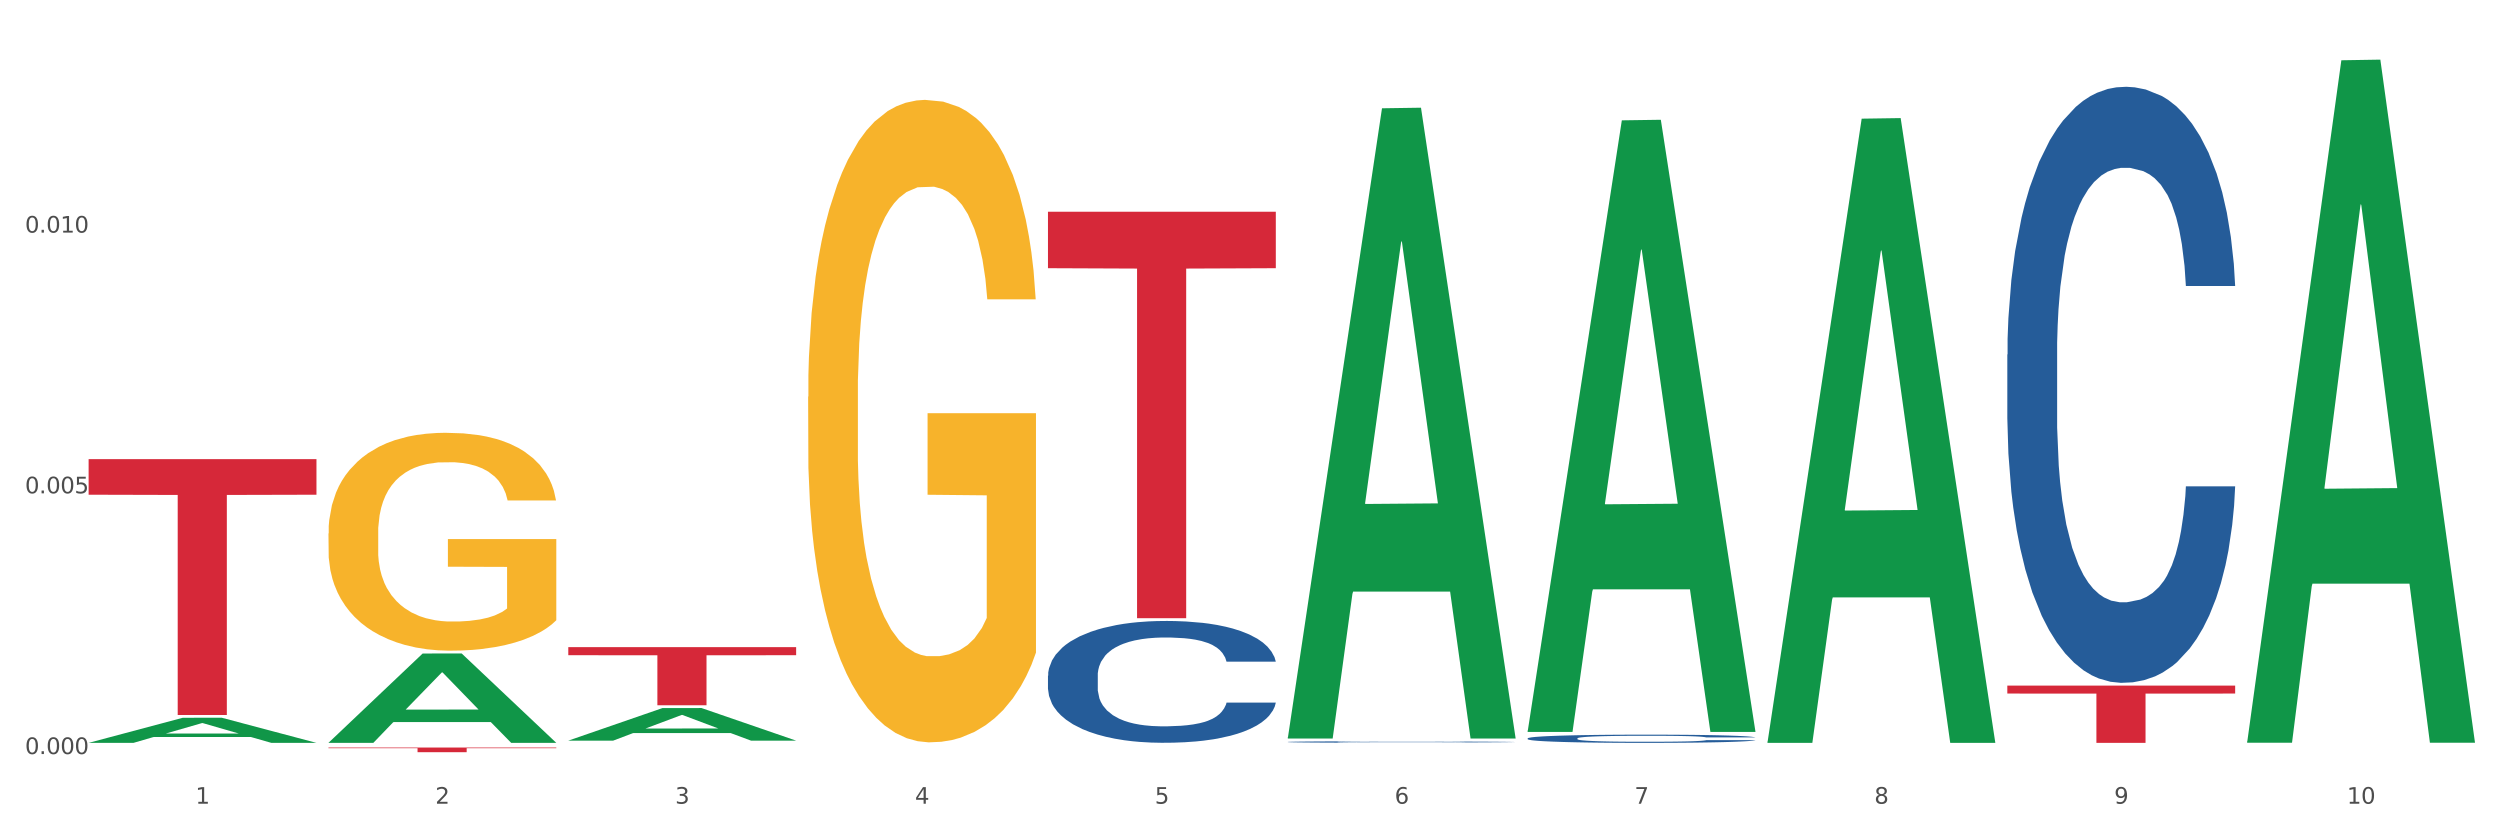 <?xml version="1.0" encoding="utf-8" standalone="no"?>
<!DOCTYPE svg PUBLIC "-//W3C//DTD SVG 1.1//EN"
  "http://www.w3.org/Graphics/SVG/1.1/DTD/svg11.dtd">
<svg xmlns:xlink="http://www.w3.org/1999/xlink" width="1080pt" height="360pt" viewBox="0 0 1080 360" xmlns="http://www.w3.org/2000/svg" version="1.1">
 <rect x="0" y="0" width="1080" height="360" fill="#333333" stroke="none"/>
 <defs>
  <style type="text/css">*{stroke-linejoin: round; stroke-linecap: butt}</style>
 </defs>
 <g id="figure_1">
  <g id="patch_1">
   <path d="M 0 360 
L 1080 360 
L 1080 0 
L 0 0 
z
" style="fill: #ffffff; stroke: #ffffff; stroke-linejoin: miter"/>
  </g>
  <g id="axes_1">
   <g id="matplotlib.axis_1">
    <g id="xtick_1">
     <g id="text_1">
      <!-- 1 -->
      <g style="fill: #4d4d4d" transform="translate(84.444 347.204) scale(0.096 -0.096)">
       <defs>
        <path id="DejaVuSans-31" d="M 794 531 
L 1825 531 
L 1825 4091 
L 703 3866 
L 703 4441 
L 1819 4666 
L 2450 4666 
L 2450 531 
L 3481 531 
L 3481 0 
L 794 0 
L 794 531 
z
" transform="scale(0.016)"/>
       </defs>
       <use xlink:href="#DejaVuSans-31"/>
      </g>
     </g>
    </g>
    <g id="xtick_2">
     <g id="text_2">
      <!-- 2 -->
      <g style="fill: #4d4d4d" transform="translate(188.053 347.204) scale(0.096 -0.096)">
       <defs>
        <path id="DejaVuSans-32" d="M 1228 531 
L 3431 531 
L 3431 0 
L 469 0 
L 469 531 
Q 828 903 1448 1529 
Q 2069 2156 2228 2338 
Q 2531 2678 2651 2914 
Q 2772 3150 2772 3378 
Q 2772 3750 2511 3984 
Q 2250 4219 1831 4219 
Q 1534 4219 1204 4116 
Q 875 4013 500 3803 
L 500 4441 
Q 881 4594 1212 4672 
Q 1544 4750 1819 4750 
Q 2544 4750 2975 4387 
Q 3406 4025 3406 3419 
Q 3406 3131 3298 2873 
Q 3191 2616 2906 2266 
Q 2828 2175 2409 1742 
Q 1991 1309 1228 531 
z
" transform="scale(0.016)"/>
       </defs>
       <use xlink:href="#DejaVuSans-32"/>
      </g>
     </g>
    </g>
    <g id="xtick_3">
     <g id="text_3">
      <!-- 3 -->
      <g style="fill: #4d4d4d" transform="translate(291.663 347.204) scale(0.096 -0.096)">
       <defs>
        <path id="DejaVuSans-33" d="M 2597 2516 
Q 3050 2419 3304 2112 
Q 3559 1806 3559 1356 
Q 3559 666 3084 287 
Q 2609 -91 1734 -91 
Q 1441 -91 1130 -33 
Q 819 25 488 141 
L 488 750 
Q 750 597 1062 519 
Q 1375 441 1716 441 
Q 2309 441 2620 675 
Q 2931 909 2931 1356 
Q 2931 1769 2642 2001 
Q 2353 2234 1838 2234 
L 1294 2234 
L 1294 2753 
L 1863 2753 
Q 2328 2753 2575 2939 
Q 2822 3125 2822 3475 
Q 2822 3834 2567 4026 
Q 2313 4219 1838 4219 
Q 1578 4219 1281 4162 
Q 984 4106 628 3988 
L 628 4550 
Q 988 4650 1302 4700 
Q 1616 4750 1894 4750 
Q 2613 4750 3031 4423 
Q 3450 4097 3450 3541 
Q 3450 3153 3228 2886 
Q 3006 2619 2597 2516 
z
" transform="scale(0.016)"/>
       </defs>
       <use xlink:href="#DejaVuSans-33"/>
      </g>
     </g>
    </g>
    <g id="xtick_4">
     <g id="text_4">
      <!-- 4 -->
      <g style="fill: #4d4d4d" transform="translate(395.273 347.204) scale(0.096 -0.096)">
       <defs>
        <path id="DejaVuSans-34" d="M 2419 4116 
L 825 1625 
L 2419 1625 
L 2419 4116 
z
M 2253 4666 
L 3047 4666 
L 3047 1625 
L 3713 1625 
L 3713 1100 
L 3047 1100 
L 3047 0 
L 2419 0 
L 2419 1100 
L 313 1100 
L 313 1709 
L 2253 4666 
z
" transform="scale(0.016)"/>
       </defs>
       <use xlink:href="#DejaVuSans-34"/>
      </g>
     </g>
    </g>
    <g id="xtick_5">
     <g id="text_5">
      <!-- 5 -->
      <g style="fill: #4d4d4d" transform="translate(498.883 347.204) scale(0.096 -0.096)">
       <defs>
        <path id="DejaVuSans-35" d="M 691 4666 
L 3169 4666 
L 3169 4134 
L 1269 4134 
L 1269 2991 
Q 1406 3038 1543 3061 
Q 1681 3084 1819 3084 
Q 2600 3084 3056 2656 
Q 3513 2228 3513 1497 
Q 3513 744 3044 326 
Q 2575 -91 1722 -91 
Q 1428 -91 1123 -41 
Q 819 9 494 109 
L 494 744 
Q 775 591 1075 516 
Q 1375 441 1709 441 
Q 2250 441 2565 725 
Q 2881 1009 2881 1497 
Q 2881 1984 2565 2268 
Q 2250 2553 1709 2553 
Q 1456 2553 1204 2497 
Q 953 2441 691 2322 
L 691 4666 
z
" transform="scale(0.016)"/>
       </defs>
       <use xlink:href="#DejaVuSans-35"/>
      </g>
     </g>
    </g>
    <g id="xtick_6">
     <g id="text_6">
      <!-- 6 -->
      <g style="fill: #4d4d4d" transform="translate(602.492 347.204) scale(0.096 -0.096)">
       <defs>
        <path id="DejaVuSans-36" d="M 2113 2584 
Q 1688 2584 1439 2293 
Q 1191 2003 1191 1497 
Q 1191 994 1439 701 
Q 1688 409 2113 409 
Q 2538 409 2786 701 
Q 3034 994 3034 1497 
Q 3034 2003 2786 2293 
Q 2538 2584 2113 2584 
z
M 3366 4563 
L 3366 3988 
Q 3128 4100 2886 4159 
Q 2644 4219 2406 4219 
Q 1781 4219 1451 3797 
Q 1122 3375 1075 2522 
Q 1259 2794 1537 2939 
Q 1816 3084 2150 3084 
Q 2853 3084 3261 2657 
Q 3669 2231 3669 1497 
Q 3669 778 3244 343 
Q 2819 -91 2113 -91 
Q 1303 -91 875 529 
Q 447 1150 447 2328 
Q 447 3434 972 4092 
Q 1497 4750 2381 4750 
Q 2619 4750 2861 4703 
Q 3103 4656 3366 4563 
z
" transform="scale(0.016)"/>
       </defs>
       <use xlink:href="#DejaVuSans-36"/>
      </g>
     </g>
    </g>
    <g id="xtick_7">
     <g id="text_7">
      <!-- 7 -->
      <g style="fill: #4d4d4d" transform="translate(706.102 347.204) scale(0.096 -0.096)">
       <defs>
        <path id="DejaVuSans-37" d="M 525 4666 
L 3525 4666 
L 3525 4397 
L 1831 0 
L 1172 0 
L 2766 4134 
L 525 4134 
L 525 4666 
z
" transform="scale(0.016)"/>
       </defs>
       <use xlink:href="#DejaVuSans-37"/>
      </g>
     </g>
    </g>
    <g id="xtick_8">
     <g id="text_8">
      <!-- 8 -->
      <g style="fill: #4d4d4d" transform="translate(809.712 347.204) scale(0.096 -0.096)">
       <defs>
        <path id="DejaVuSans-38" d="M 2034 2216 
Q 1584 2216 1326 1975 
Q 1069 1734 1069 1313 
Q 1069 891 1326 650 
Q 1584 409 2034 409 
Q 2484 409 2743 651 
Q 3003 894 3003 1313 
Q 3003 1734 2745 1975 
Q 2488 2216 2034 2216 
z
M 1403 2484 
Q 997 2584 770 2862 
Q 544 3141 544 3541 
Q 544 4100 942 4425 
Q 1341 4750 2034 4750 
Q 2731 4750 3128 4425 
Q 3525 4100 3525 3541 
Q 3525 3141 3298 2862 
Q 3072 2584 2669 2484 
Q 3125 2378 3379 2068 
Q 3634 1759 3634 1313 
Q 3634 634 3220 271 
Q 2806 -91 2034 -91 
Q 1263 -91 848 271 
Q 434 634 434 1313 
Q 434 1759 690 2068 
Q 947 2378 1403 2484 
z
M 1172 3481 
Q 1172 3119 1398 2916 
Q 1625 2713 2034 2713 
Q 2441 2713 2670 2916 
Q 2900 3119 2900 3481 
Q 2900 3844 2670 4047 
Q 2441 4250 2034 4250 
Q 1625 4250 1398 4047 
Q 1172 3844 1172 3481 
z
" transform="scale(0.016)"/>
       </defs>
       <use xlink:href="#DejaVuSans-38"/>
      </g>
     </g>
    </g>
    <g id="xtick_9">
     <g id="text_9">
      <!-- 9 -->
      <g style="fill: #4d4d4d" transform="translate(913.322 347.204) scale(0.096 -0.096)">
       <defs>
        <path id="DejaVuSans-39" d="M 703 97 
L 703 672 
Q 941 559 1184 500 
Q 1428 441 1663 441 
Q 2288 441 2617 861 
Q 2947 1281 2994 2138 
Q 2813 1869 2534 1725 
Q 2256 1581 1919 1581 
Q 1219 1581 811 2004 
Q 403 2428 403 3163 
Q 403 3881 828 4315 
Q 1253 4750 1959 4750 
Q 2769 4750 3195 4129 
Q 3622 3509 3622 2328 
Q 3622 1225 3098 567 
Q 2575 -91 1691 -91 
Q 1453 -91 1209 -44 
Q 966 3 703 97 
z
M 1959 2075 
Q 2384 2075 2632 2365 
Q 2881 2656 2881 3163 
Q 2881 3666 2632 3958 
Q 2384 4250 1959 4250 
Q 1534 4250 1286 3958 
Q 1038 3666 1038 3163 
Q 1038 2656 1286 2365 
Q 1534 2075 1959 2075 
z
" transform="scale(0.016)"/>
       </defs>
       <use xlink:href="#DejaVuSans-39"/>
      </g>
     </g>
    </g>
    <g id="xtick_10">
     <g id="text_10">
      <!-- 10 -->
      <g style="fill: #4d4d4d" transform="translate(1013.877 347.204) scale(0.096 -0.096)">
       <defs>
        <path id="DejaVuSans-30" d="M 2034 4250 
Q 1547 4250 1301 3770 
Q 1056 3291 1056 2328 
Q 1056 1369 1301 889 
Q 1547 409 2034 409 
Q 2525 409 2770 889 
Q 3016 1369 3016 2328 
Q 3016 3291 2770 3770 
Q 2525 4250 2034 4250 
z
M 2034 4750 
Q 2819 4750 3233 4129 
Q 3647 3509 3647 2328 
Q 3647 1150 3233 529 
Q 2819 -91 2034 -91 
Q 1250 -91 836 529 
Q 422 1150 422 2328 
Q 422 3509 836 4129 
Q 1250 4750 2034 4750 
z
" transform="scale(0.016)"/>
       </defs>
       <use xlink:href="#DejaVuSans-31"/>
       <use xlink:href="#DejaVuSans-30" transform="translate(63.623 0)"/>
      </g>
     </g>
    </g>
    <g id="xtick_11"/>
    <g id="xtick_12"/>
    <g id="xtick_13"/>
    <g id="xtick_14"/>
    <g id="xtick_15"/>
    <g id="xtick_16"/>
    <g id="xtick_17"/>
    <g id="xtick_18"/>
    <g id="xtick_19"/>
   </g>
   <g id="matplotlib.axis_2">
    <g id="ytick_1">
     <g id="text_11">
      <!-- 0.000 -->
      <g style="fill: #4d4d4d" transform="translate(10.8 325.753) scale(0.096 -0.096)">
       <defs>
        <path id="DejaVuSans-2e" d="M 684 794 
L 1344 794 
L 1344 0 
L 684 0 
L 684 794 
z
" transform="scale(0.016)"/>
       </defs>
       <use xlink:href="#DejaVuSans-30"/>
       <use xlink:href="#DejaVuSans-2e" transform="translate(63.623 0)"/>
       <use xlink:href="#DejaVuSans-30" transform="translate(95.41 0)"/>
       <use xlink:href="#DejaVuSans-30" transform="translate(159.033 0)"/>
       <use xlink:href="#DejaVuSans-30" transform="translate(222.656 0)"/>
      </g>
     </g>
    </g>
    <g id="ytick_2">
     <g id="text_12">
      <!-- 0.005 -->
      <g style="fill: #4d4d4d" transform="translate(10.8 213.122) scale(0.096 -0.096)">
       <use xlink:href="#DejaVuSans-30"/>
       <use xlink:href="#DejaVuSans-2e" transform="translate(63.623 0)"/>
       <use xlink:href="#DejaVuSans-30" transform="translate(95.41 0)"/>
       <use xlink:href="#DejaVuSans-30" transform="translate(159.033 0)"/>
       <use xlink:href="#DejaVuSans-35" transform="translate(222.656 0)"/>
      </g>
     </g>
    </g>
    <g id="ytick_3">
     <g id="text_13">
      <!-- 0.010 -->
      <g style="fill: #4d4d4d" transform="translate(10.8 100.492) scale(0.096 -0.096)">
       <use xlink:href="#DejaVuSans-30"/>
       <use xlink:href="#DejaVuSans-2e" transform="translate(63.623 0)"/>
       <use xlink:href="#DejaVuSans-30" transform="translate(95.41 0)"/>
       <use xlink:href="#DejaVuSans-31" transform="translate(159.033 0)"/>
       <use xlink:href="#DejaVuSans-30" transform="translate(222.656 0)"/>
      </g>
     </g>
    </g>
    <g id="ytick_4"/>
    <g id="ytick_5"/>
    <g id="ytick_6"/>
   </g>
   <g id="PolyCollection_1">
    <path d="M 38.283 320.9 
L 38.384 320.89 
L 78.974 310.078 
L 95.818 310.068 
L 136.712 320.92 
L 117.229 320.92 
L 108.401 318.393 
L 66.493 318.393 
L 66.188 318.434 
L 57.664 320.92 
L 38.283 320.92 
L 38.283 320.9 
L 71.769 316.885 
L 103.125 316.875 
L 87.599 312.381 
L 87.396 312.361 
L 87.193 312.391 
L 71.668 316.875 
L 71.769 316.885 
L 38.283 320.9 
z
" clip-path="url(#p82222a4ac4)" style="fill: #109648"/>
    <path d="M 245.502 279.562 
L 343.932 279.562 
L 343.932 283.053 
L 305.213 283.077 
L 305.213 304.684 
L 283.988 304.684 
L 283.988 283.077 
L 245.502 283.053 
L 245.502 279.586 
L 245.502 279.562 
z
" clip-path="url(#p82222a4ac4)" style="fill: #d62839"/>
    <path d="M 141.893 322.931 
L 240.322 322.931 
L 240.322 323.211 
L 201.603 323.213 
L 201.603 324.95 
L 180.378 324.95 
L 180.378 323.213 
L 141.893 323.211 
L 141.893 322.933 
L 141.893 322.931 
z
" clip-path="url(#p82222a4ac4)" style="fill: #d62839"/>
    <path d="M 38.283 198.357 
L 136.712 198.357 
L 136.712 213.716 
L 97.994 213.82 
L 97.994 308.882 
L 76.768 308.882 
L 76.768 213.82 
L 38.283 213.716 
L 38.283 198.461 
L 38.283 198.357 
z
" clip-path="url(#p82222a4ac4)" style="fill: #d62839"/>
    <path d="M 349.112 171.401 
L 349.228 171.148 
L 349.228 162.023 
L 349.461 154.165 
L 350.623 135.154 
L 352.366 119.438 
L 353.644 111.073 
L 354.923 104.229 
L 356.433 97.386 
L 358.293 90.288 
L 361.663 79.895 
L 363.755 74.572 
L 366.311 68.996 
L 370.96 60.885 
L 374.33 56.322 
L 377.816 52.52 
L 383.51 47.957 
L 387.229 45.929 
L 391.18 44.409 
L 395.945 43.395 
L 399.547 43.141 
L 407.449 43.902 
L 414.189 46.183 
L 417.443 47.957 
L 421.627 50.999 
L 423.835 53.027 
L 427.437 57.082 
L 431.156 62.405 
L 433.713 66.968 
L 437.548 75.586 
L 440.453 84.205 
L 443.126 94.851 
L 444.52 102.202 
L 445.566 109.046 
L 446.496 116.903 
L 447.425 129.324 
L 426.508 129.324 
L 425.694 120.452 
L 424.416 112.087 
L 422.557 103.976 
L 420.93 98.906 
L 418.141 92.569 
L 415.584 88.514 
L 412.911 85.472 
L 409.657 82.937 
L 407.101 81.67 
L 403.498 80.656 
L 396.409 80.909 
L 391.645 82.937 
L 388.391 85.472 
L 386.299 87.753 
L 384.44 90.288 
L 382.348 93.837 
L 379.908 99.16 
L 378.165 103.976 
L 376.421 110.059 
L 375.027 116.143 
L 373.749 123.24 
L 372.703 130.845 
L 371.889 138.703 
L 371.192 148.335 
L 370.611 164.304 
L 370.611 199.03 
L 370.843 206.888 
L 371.424 217.281 
L 372.122 225.139 
L 373.284 234.517 
L 374.33 240.854 
L 376.305 249.98 
L 378.513 257.584 
L 380.256 262.4 
L 381.999 266.456 
L 385.021 272.032 
L 388.391 276.595 
L 391.296 279.383 
L 395.247 281.918 
L 397.92 282.932 
L 400.244 283.439 
L 405.939 283.439 
L 410.006 282.678 
L 414.538 280.904 
L 418.024 278.623 
L 420.93 275.834 
L 424.183 271.272 
L 426.275 266.963 
L 426.275 213.986 
L 400.709 213.732 
L 400.709 178.499 
L 447.542 178.499 
L 447.542 281.918 
L 445.566 287.241 
L 443.358 292.057 
L 441.034 296.366 
L 437.548 301.689 
L 433.364 306.759 
L 429.645 310.307 
L 425.694 313.349 
L 421.046 316.137 
L 415.003 318.672 
L 411.284 319.686 
L 406.636 320.447 
L 401.174 320.7 
L 396.409 320.193 
L 391.761 318.926 
L 386.88 316.644 
L 382.116 313.349 
L 378.513 310.054 
L 374.911 305.998 
L 371.076 300.675 
L 368.054 295.606 
L 365.73 291.043 
L 363.174 285.213 
L 360.385 277.609 
L 358.293 270.765 
L 356.433 263.667 
L 354.458 254.542 
L 353.063 246.684 
L 351.669 236.799 
L 350.855 229.448 
L 349.926 218.041 
L 349.228 202.072 
L 349.112 171.401 
z
" clip-path="url(#p82222a4ac4)" style="fill: #f7b32b"/>
    <path d="M 141.893 230.463 
L 142.009 230.377 
L 142.009 227.282 
L 142.241 224.617 
L 143.403 218.169 
L 145.147 212.839 
L 146.425 210.002 
L 147.703 207.68 
L 149.214 205.359 
L 151.073 202.952 
L 154.443 199.427 
L 156.535 197.622 
L 159.092 195.73 
L 163.74 192.979 
L 167.11 191.432 
L 170.596 190.142 
L 176.291 188.595 
L 180.009 187.907 
L 183.961 187.391 
L 188.725 187.047 
L 192.328 186.961 
L 200.23 187.219 
L 206.97 187.993 
L 210.224 188.595 
L 214.407 189.627 
L 216.615 190.314 
L 220.218 191.69 
L 223.937 193.495 
L 226.493 195.043 
L 230.328 197.966 
L 233.233 200.889 
L 235.906 204.499 
L 237.301 206.993 
L 238.346 209.314 
L 239.276 211.979 
L 240.206 216.191 
L 219.288 216.191 
L 218.475 213.183 
L 217.196 210.345 
L 215.337 207.594 
L 213.71 205.875 
L 210.921 203.726 
L 208.364 202.35 
L 205.692 201.319 
L 202.438 200.459 
L 199.881 200.029 
L 196.279 199.685 
L 189.19 199.771 
L 184.425 200.459 
L 181.171 201.319 
L 179.08 202.092 
L 177.22 202.952 
L 175.129 204.156 
L 172.688 205.961 
L 170.945 207.594 
L 169.202 209.658 
L 167.807 211.721 
L 166.529 214.128 
L 165.483 216.707 
L 164.67 219.372 
L 163.973 222.639 
L 163.391 228.055 
L 163.391 239.833 
L 163.624 242.499 
L 164.205 246.023 
L 164.902 248.688 
L 166.064 251.869 
L 167.11 254.019 
L 169.086 257.114 
L 171.294 259.693 
L 173.037 261.326 
L 174.78 262.702 
L 177.801 264.593 
L 181.171 266.14 
L 184.077 267.086 
L 188.028 267.946 
L 190.701 268.29 
L 193.025 268.462 
L 198.719 268.462 
L 202.786 268.204 
L 207.319 267.602 
L 210.805 266.828 
L 213.71 265.883 
L 216.964 264.335 
L 219.056 262.874 
L 219.056 244.906 
L 193.49 244.82 
L 193.49 232.87 
L 240.322 232.87 
L 240.322 267.946 
L 238.346 269.751 
L 236.138 271.385 
L 233.814 272.846 
L 230.328 274.652 
L 226.144 276.371 
L 222.426 277.575 
L 218.475 278.606 
L 213.826 279.552 
L 207.783 280.412 
L 204.065 280.755 
L 199.416 281.013 
L 193.955 281.099 
L 189.19 280.927 
L 184.542 280.498 
L 179.661 279.724 
L 174.896 278.606 
L 171.294 277.489 
L 167.691 276.113 
L 163.856 274.308 
L 160.835 272.588 
L 158.511 271.041 
L 155.954 269.063 
L 153.165 266.484 
L 151.073 264.163 
L 149.214 261.756 
L 147.238 258.661 
L 145.844 255.996 
L 144.449 252.643 
L 143.636 250.15 
L 142.706 246.281 
L 142.009 240.865 
L 141.893 230.463 
z
" clip-path="url(#p82222a4ac4)" style="fill: #f7b32b"/>
    <path d="M 452.722 291.901 
L 452.838 291.853 
L 452.838 290.507 
L 453.187 288.681 
L 454.467 285.316 
L 456.096 282.769 
L 458.888 279.788 
L 460.401 278.539 
L 462.379 277.145 
L 466.451 274.886 
L 471.105 272.963 
L 474.362 271.905 
L 476.806 271.233 
L 482.274 270.031 
L 485.415 269.502 
L 488.673 269.07 
L 491.465 268.781 
L 496.119 268.445 
L 499.842 268.3 
L 504.147 268.252 
L 507.754 268.3 
L 512.524 268.493 
L 519.505 269.07 
L 522.181 269.406 
L 525.788 269.983 
L 529.511 270.752 
L 532.536 271.521 
L 536.026 272.626 
L 539.633 274.068 
L 543.123 275.895 
L 545.567 277.577 
L 547.545 279.356 
L 549.29 281.519 
L 550.57 283.874 
L 551.151 285.845 
L 529.86 285.845 
L 529.278 284.066 
L 528.115 282.144 
L 526.951 280.846 
L 525.671 279.788 
L 523.693 278.587 
L 521.948 277.818 
L 519.04 276.904 
L 516.364 276.328 
L 514.153 275.991 
L 511.477 275.703 
L 505.776 275.414 
L 501.704 275.414 
L 499.144 275.51 
L 496.003 275.751 
L 493.327 276.087 
L 490.186 276.664 
L 487.742 277.289 
L 485.299 278.106 
L 483.903 278.683 
L 481.809 279.74 
L 480.412 280.606 
L 478.551 282.096 
L 477.504 283.153 
L 475.642 285.893 
L 474.828 287.912 
L 474.479 289.306 
L 474.246 290.844 
L 474.246 298.342 
L 474.944 301.707 
L 475.526 303.149 
L 476.457 304.783 
L 478.202 306.898 
L 480.762 308.965 
L 483.438 310.455 
L 485.648 311.368 
L 487.742 312.041 
L 489.837 312.57 
L 492.396 313.051 
L 494.49 313.339 
L 497.632 313.627 
L 501.355 313.772 
L 504.264 313.772 
L 510.197 313.531 
L 512.873 313.291 
L 515.433 312.954 
L 518.225 312.426 
L 520.436 311.849 
L 521.716 311.416 
L 523.81 310.503 
L 525.439 309.542 
L 526.835 308.436 
L 527.766 307.475 
L 528.813 306.033 
L 529.627 304.399 
L 529.86 303.533 
L 551.151 303.533 
L 550.686 305.264 
L 549.871 306.946 
L 548.243 309.205 
L 546.963 310.503 
L 544.985 312.089 
L 542.891 313.435 
L 539.982 314.925 
L 537.306 316.031 
L 534.514 316.992 
L 531.489 317.857 
L 526.02 319.059 
L 524.042 319.395 
L 519.854 319.972 
L 516.596 320.309 
L 511.826 320.645 
L 506.94 320.837 
L 501.82 320.885 
L 497.283 320.789 
L 492.28 320.501 
L 489.138 320.212 
L 485.648 319.78 
L 481.576 319.107 
L 477.737 318.29 
L 474.13 317.328 
L 470.756 316.223 
L 467.614 314.973 
L 463.542 312.906 
L 460.517 310.888 
L 458.307 309.013 
L 456.794 307.427 
L 455.282 305.408 
L 454.467 304.014 
L 453.187 300.649 
L 452.722 297.525 
L 452.722 291.901 
z
" clip-path="url(#p82222a4ac4)" style="fill: #255c99"/>
    <path d="M 556.332 320.516 
L 556.448 320.516 
L 556.448 320.499 
L 556.797 320.477 
L 558.077 320.437 
L 559.706 320.406 
L 562.498 320.37 
L 564.011 320.355 
L 565.989 320.338 
L 570.061 320.311 
L 574.715 320.288 
L 577.972 320.275 
L 580.415 320.267 
L 585.884 320.252 
L 589.025 320.246 
L 592.283 320.241 
L 595.075 320.237 
L 599.729 320.233 
L 603.452 320.231 
L 607.757 320.231 
L 611.364 320.231 
L 616.134 320.234 
L 623.115 320.241 
L 625.791 320.245 
L 629.397 320.252 
L 633.121 320.261 
L 636.146 320.27 
L 639.636 320.283 
L 643.243 320.301 
L 646.733 320.323 
L 649.176 320.343 
L 651.154 320.365 
L 652.899 320.391 
L 654.179 320.419 
L 654.761 320.443 
L 633.47 320.443 
L 632.888 320.422 
L 631.724 320.398 
L 630.561 320.383 
L 629.281 320.37 
L 627.303 320.355 
L 625.558 320.346 
L 622.649 320.335 
L 619.973 320.328 
L 617.763 320.324 
L 615.087 320.321 
L 609.386 320.317 
L 605.314 320.317 
L 602.754 320.318 
L 599.613 320.321 
L 596.937 320.325 
L 593.795 320.332 
L 591.352 320.34 
L 588.909 320.35 
L 587.513 320.357 
L 585.418 320.369 
L 584.022 320.38 
L 582.161 320.398 
L 581.114 320.411 
L 579.252 320.444 
L 578.438 320.468 
L 578.089 320.485 
L 577.856 320.503 
L 577.856 320.594 
L 578.554 320.635 
L 579.136 320.652 
L 580.066 320.672 
L 581.812 320.697 
L 584.371 320.722 
L 587.047 320.74 
L 589.258 320.751 
L 591.352 320.759 
L 593.446 320.766 
L 596.006 320.772 
L 598.1 320.775 
L 601.242 320.779 
L 604.965 320.78 
L 607.873 320.78 
L 613.807 320.777 
L 616.483 320.775 
L 619.043 320.77 
L 621.835 320.764 
L 624.045 320.757 
L 625.325 320.752 
L 627.42 320.741 
L 629.048 320.729 
L 630.445 320.716 
L 631.375 320.704 
L 632.422 320.687 
L 633.237 320.667 
L 633.47 320.657 
L 654.761 320.657 
L 654.296 320.678 
L 653.481 320.698 
L 651.852 320.725 
L 650.573 320.741 
L 648.595 320.76 
L 646.5 320.776 
L 643.592 320.794 
L 640.916 320.808 
L 638.123 320.819 
L 635.098 320.83 
L 629.63 320.844 
L 627.652 320.848 
L 623.464 320.855 
L 620.206 320.859 
L 615.436 320.863 
L 610.549 320.866 
L 605.43 320.866 
L 600.893 320.865 
L 595.89 320.862 
L 592.748 320.858 
L 589.258 320.853 
L 585.186 320.845 
L 581.346 320.835 
L 577.74 320.823 
L 574.365 320.81 
L 571.224 320.795 
L 567.152 320.77 
L 564.127 320.746 
L 561.916 320.723 
L 560.404 320.704 
L 558.891 320.679 
L 558.077 320.663 
L 556.797 320.622 
L 556.332 320.584 
L 556.332 320.516 
z
" clip-path="url(#p82222a4ac4)" style="fill: #255c99"/>
    <path d="M 659.941 318.965 
L 660.058 318.962 
L 660.058 318.871 
L 660.407 318.748 
L 661.687 318.521 
L 663.316 318.349 
L 666.108 318.148 
L 667.62 318.064 
L 669.598 317.97 
L 673.67 317.818 
L 678.324 317.688 
L 681.582 317.617 
L 684.025 317.571 
L 689.494 317.49 
L 692.635 317.455 
L 695.893 317.425 
L 698.685 317.406 
L 703.339 317.383 
L 707.062 317.373 
L 711.367 317.37 
L 714.973 317.373 
L 719.744 317.386 
L 726.724 317.425 
L 729.4 317.448 
L 733.007 317.487 
L 736.73 317.539 
L 739.755 317.591 
L 743.246 317.665 
L 746.852 317.763 
L 750.343 317.886 
L 752.786 317.999 
L 754.764 318.119 
L 756.509 318.265 
L 757.789 318.424 
L 758.371 318.557 
L 737.079 318.557 
L 736.498 318.437 
L 735.334 318.307 
L 734.171 318.22 
L 732.891 318.148 
L 730.913 318.067 
L 729.168 318.015 
L 726.259 317.954 
L 723.583 317.915 
L 721.373 317.892 
L 718.697 317.873 
L 712.996 317.853 
L 708.923 317.853 
L 706.364 317.86 
L 703.222 317.876 
L 700.546 317.899 
L 697.405 317.938 
L 694.962 317.98 
L 692.519 318.035 
L 691.122 318.074 
L 689.028 318.145 
L 687.632 318.204 
L 685.77 318.304 
L 684.723 318.375 
L 682.862 318.56 
L 682.047 318.696 
L 681.698 318.79 
L 681.466 318.894 
L 681.466 319.4 
L 682.164 319.627 
L 682.745 319.724 
L 683.676 319.834 
L 685.421 319.977 
L 687.981 320.116 
L 690.657 320.217 
L 692.868 320.279 
L 694.962 320.324 
L 697.056 320.36 
L 699.616 320.392 
L 701.71 320.411 
L 704.851 320.431 
L 708.574 320.441 
L 711.483 320.441 
L 717.417 320.424 
L 720.093 320.408 
L 722.652 320.385 
L 725.445 320.35 
L 727.655 320.311 
L 728.935 320.282 
L 731.029 320.22 
L 732.658 320.155 
L 734.054 320.081 
L 734.985 320.016 
L 736.032 319.919 
L 736.847 319.808 
L 737.079 319.75 
L 758.371 319.75 
L 757.905 319.867 
L 757.091 319.98 
L 755.462 320.133 
L 754.182 320.22 
L 752.204 320.327 
L 750.11 320.418 
L 747.201 320.518 
L 744.526 320.593 
L 741.733 320.658 
L 738.708 320.716 
L 733.24 320.797 
L 731.262 320.82 
L 727.074 320.859 
L 723.816 320.882 
L 719.046 320.904 
L 714.159 320.917 
L 709.04 320.92 
L 704.502 320.914 
L 699.499 320.895 
L 696.358 320.875 
L 692.868 320.846 
L 688.795 320.8 
L 684.956 320.745 
L 681.349 320.681 
L 677.975 320.606 
L 674.834 320.522 
L 670.762 320.382 
L 667.737 320.246 
L 665.526 320.12 
L 664.014 320.013 
L 662.501 319.876 
L 661.687 319.782 
L 660.407 319.555 
L 659.941 319.345 
L 659.941 318.965 
z
" clip-path="url(#p82222a4ac4)" style="fill: #255c99"/>
    <path d="M 452.722 91.457 
L 551.151 91.457 
L 551.151 115.861 
L 512.433 116.026 
L 512.433 267.067 
L 491.207 267.067 
L 491.207 116.026 
L 452.722 115.861 
L 452.722 91.622 
L 452.722 91.457 
z
" clip-path="url(#p82222a4ac4)" style="fill: #d62839"/>
    <path d="M 867.161 153.191 
L 867.277 152.956 
L 867.277 146.371 
L 867.626 137.435 
L 868.906 120.973 
L 870.535 108.509 
L 873.327 93.929 
L 874.84 87.815 
L 876.818 80.995 
L 880.89 69.943 
L 885.544 60.536 
L 888.801 55.362 
L 891.245 52.07 
L 896.713 46.191 
L 899.854 43.604 
L 903.112 41.488 
L 905.904 40.077 
L 910.558 38.431 
L 914.281 37.725 
L 918.586 37.49 
L 922.193 37.725 
L 926.963 38.666 
L 933.944 41.488 
L 936.62 43.134 
L 940.227 45.956 
L 943.95 49.718 
L 946.975 53.481 
L 950.465 58.89 
L 954.072 65.945 
L 957.562 74.881 
L 960.006 83.112 
L 961.984 91.813 
L 963.729 102.395 
L 965.009 113.918 
L 965.59 123.56 
L 944.299 123.56 
L 943.717 114.859 
L 942.554 105.452 
L 941.39 99.103 
L 940.11 93.929 
L 938.132 88.05 
L 936.387 84.288 
L 933.479 79.819 
L 930.803 76.997 
L 928.592 75.351 
L 925.916 73.94 
L 920.215 72.529 
L 916.143 72.529 
L 913.583 73 
L 910.442 74.175 
L 907.766 75.822 
L 904.625 78.644 
L 902.181 81.701 
L 899.738 85.699 
L 898.342 88.521 
L 896.248 93.694 
L 894.851 97.927 
L 892.99 105.217 
L 891.943 110.391 
L 890.081 123.795 
L 889.267 133.672 
L 888.918 140.492 
L 888.685 148.017 
L 888.685 184.703 
L 889.383 201.164 
L 889.965 208.219 
L 890.896 216.215 
L 892.641 226.562 
L 895.201 236.674 
L 897.877 243.964 
L 900.087 248.432 
L 902.181 251.725 
L 904.276 254.311 
L 906.835 256.663 
L 908.929 258.074 
L 912.071 259.485 
L 915.794 260.19 
L 918.703 260.19 
L 924.636 259.015 
L 927.312 257.839 
L 929.872 256.193 
L 932.664 253.606 
L 934.875 250.784 
L 936.155 248.667 
L 938.249 244.199 
L 939.878 239.496 
L 941.274 234.087 
L 942.205 229.384 
L 943.252 222.329 
L 944.066 214.333 
L 944.299 210.1 
L 965.59 210.1 
L 965.125 218.566 
L 964.31 226.797 
L 962.682 237.85 
L 961.402 244.199 
L 959.424 251.96 
L 957.33 258.544 
L 954.421 265.834 
L 951.745 271.243 
L 948.953 275.947 
L 945.928 280.179 
L 940.459 286.059 
L 938.481 287.705 
L 934.293 290.527 
L 931.035 292.173 
L 926.265 293.819 
L 921.379 294.76 
L 916.259 294.995 
L 911.722 294.524 
L 906.719 293.114 
L 903.577 291.703 
L 900.087 289.586 
L 896.015 286.294 
L 892.176 282.296 
L 888.569 277.593 
L 885.195 272.184 
L 882.053 266.07 
L 877.981 255.958 
L 874.956 246.081 
L 872.746 236.909 
L 871.233 229.149 
L 869.721 219.272 
L 868.906 212.452 
L 867.626 195.991 
L 867.161 180.705 
L 867.161 153.191 
z
" clip-path="url(#p82222a4ac4)" style="fill: #255c99"/>
    <path d="M 970.771 320.31 
L 970.872 320.033 
L 1011.462 26.037 
L 1028.306 25.759 
L 1069.2 320.864 
L 1049.717 320.864 
L 1040.889 252.145 
L 998.98 252.145 
L 998.676 253.254 
L 990.152 320.864 
L 970.771 320.864 
L 970.771 320.31 
L 1004.257 211.135 
L 1035.612 210.858 
L 1020.087 88.66 
L 1019.884 88.106 
L 1019.681 88.937 
L 1004.156 210.858 
L 1004.257 211.135 
L 970.771 320.31 
z
" clip-path="url(#p82222a4ac4)" style="fill: #109648"/>
    <path d="M 763.551 320.414 
L 763.653 320.16 
L 804.242 51.265 
L 821.087 51.012 
L 861.981 320.92 
L 842.498 320.92 
L 833.669 258.068 
L 791.761 258.068 
L 791.456 259.082 
L 782.933 320.92 
L 763.551 320.92 
L 763.551 320.414 
L 797.037 220.56 
L 828.393 220.307 
L 812.867 108.542 
L 812.664 108.035 
L 812.461 108.795 
L 796.936 220.307 
L 797.037 220.56 
L 763.551 320.414 
z
" clip-path="url(#p82222a4ac4)" style="fill: #109648"/>
    <path d="M 659.941 315.688 
L 660.043 315.44 
L 700.632 51.986 
L 717.477 51.738 
L 758.371 316.185 
L 738.888 316.185 
L 730.06 254.605 
L 688.151 254.605 
L 687.847 255.598 
L 679.323 316.185 
L 659.941 316.185 
L 659.941 315.688 
L 693.428 217.855 
L 724.783 217.607 
L 709.258 108.104 
L 709.055 107.607 
L 708.852 108.352 
L 693.326 217.607 
L 693.428 217.855 
L 659.941 315.688 
z
" clip-path="url(#p82222a4ac4)" style="fill: #109648"/>
    <path d="M 556.332 318.534 
L 556.433 318.278 
L 597.023 46.78 
L 613.867 46.524 
L 654.761 319.045 
L 635.278 319.045 
L 626.45 255.585 
L 584.541 255.585 
L 584.237 256.608 
L 575.713 319.045 
L 556.332 319.045 
L 556.332 318.534 
L 589.818 217.713 
L 621.173 217.458 
L 605.648 104.611 
L 605.445 104.099 
L 605.242 104.867 
L 589.717 217.458 
L 589.818 217.713 
L 556.332 318.534 
z
" clip-path="url(#p82222a4ac4)" style="fill: #109648"/>
    <path d="M 245.502 319.929 
L 245.604 319.916 
L 286.193 305.883 
L 303.038 305.87 
L 343.932 319.956 
L 324.449 319.956 
L 315.621 316.676 
L 273.712 316.676 
L 273.408 316.729 
L 264.884 319.956 
L 245.502 319.956 
L 245.502 319.929 
L 278.989 314.718 
L 310.344 314.705 
L 294.819 308.872 
L 294.616 308.846 
L 294.413 308.885 
L 278.887 314.705 
L 278.989 314.718 
L 245.502 319.929 
z
" clip-path="url(#p82222a4ac4)" style="fill: #109648"/>
    <path d="M 141.893 320.848 
L 141.994 320.812 
L 182.584 282.321 
L 199.428 282.285 
L 240.322 320.92 
L 220.839 320.92 
L 212.011 311.924 
L 170.102 311.924 
L 169.798 312.069 
L 161.274 320.92 
L 141.893 320.92 
L 141.893 320.848 
L 175.379 306.554 
L 206.734 306.518 
L 191.209 290.52 
L 191.006 290.447 
L 190.803 290.556 
L 175.278 306.518 
L 175.379 306.554 
L 141.893 320.848 
z
" clip-path="url(#p82222a4ac4)" style="fill: #109648"/>
    <path d="M 867.161 296.18 
L 965.59 296.18 
L 965.59 299.618 
L 926.872 299.642 
L 926.872 320.92 
L 905.646 320.92 
L 905.646 299.642 
L 867.161 299.618 
L 867.161 296.203 
L 867.161 296.18 
z
" clip-path="url(#p82222a4ac4)" style="fill: #d62839"/>
   </g>
  </g>
 </g>
 <defs>
  <clipPath id="p82222a4ac4">
   <rect x="38.283" y="10.8" width="1030.917" height="329.109"/>
  </clipPath>
 </defs>
</svg>
